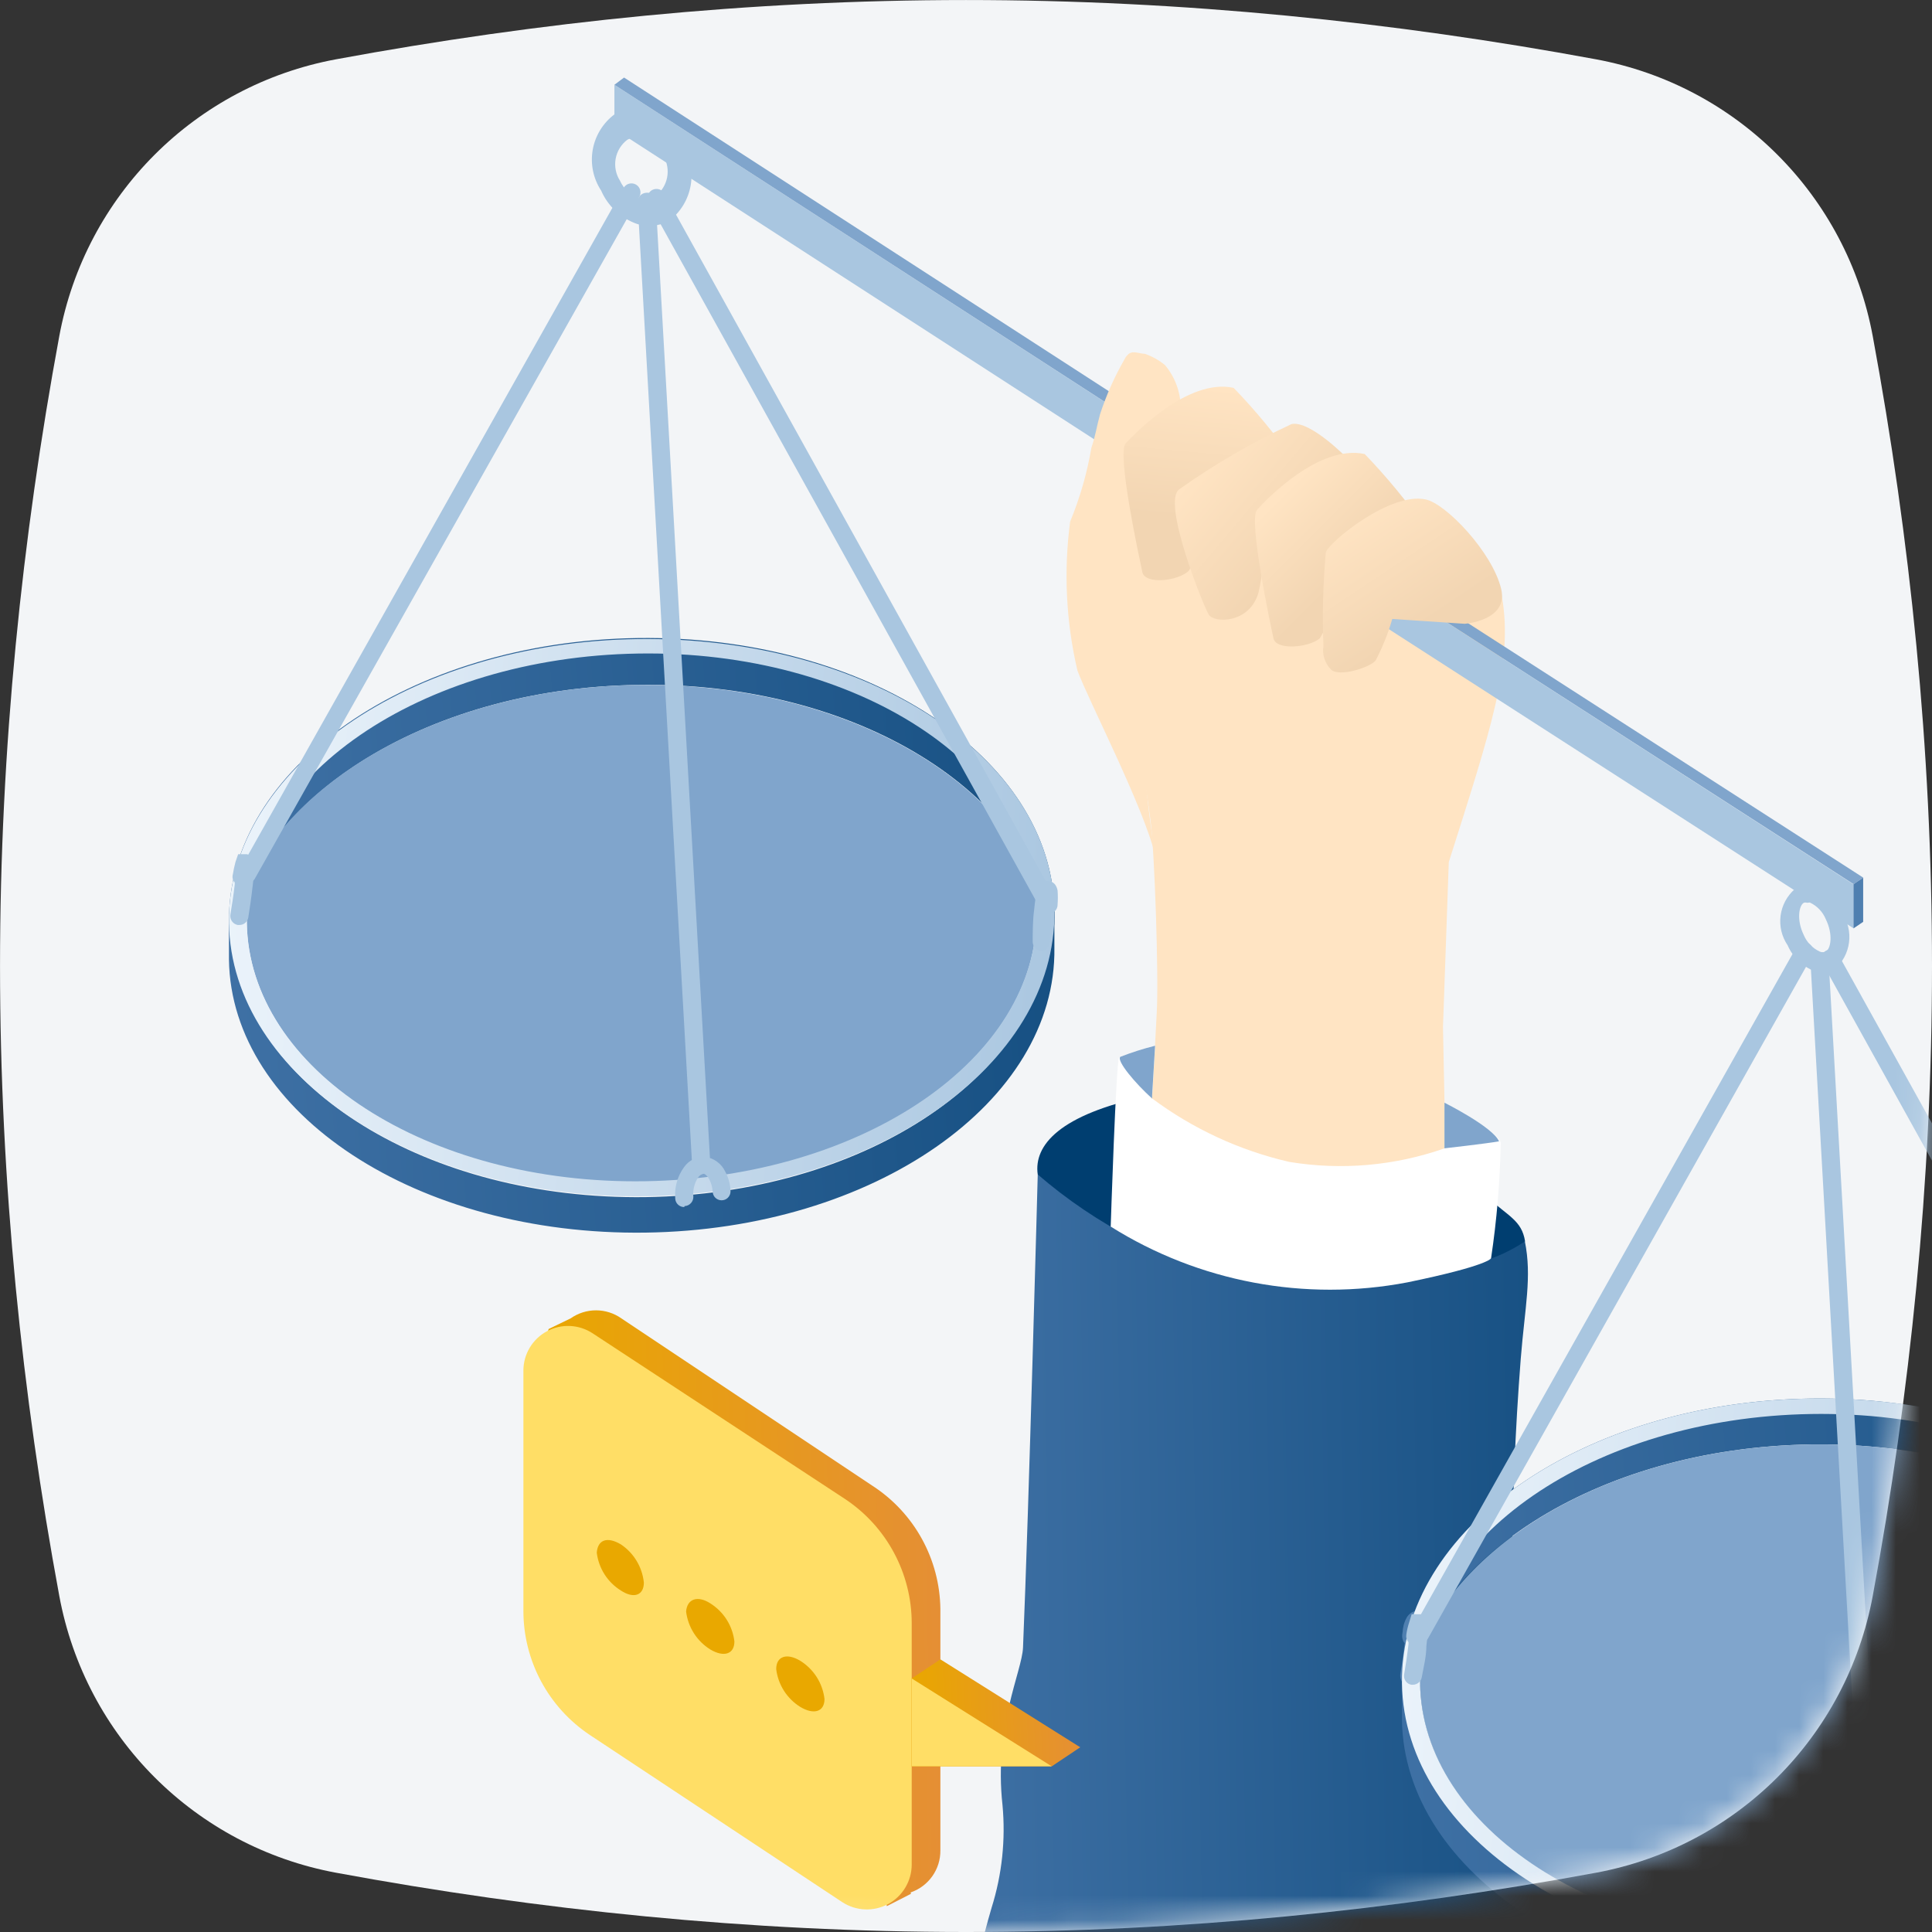 <svg fill="none" height="80" viewBox="0 0 80 80" width="80" xmlns="http://www.w3.org/2000/svg" xmlns:xlink="http://www.w3.org/1999/xlink"><rect x="0" y="0" width="80" height="80" fill="#333333" stroke="none"/><linearGradient id="a"><stop offset="0" stop-color="#3e70a4"/><stop offset="1" stop-color="#003e70"/></linearGradient><linearGradient id="b" gradientUnits="userSpaceOnUse" x1="39.711" x2="77.819" xlink:href="#a" y1="48.631" y2="47.971"/><linearGradient id="c" gradientUnits="userSpaceOnUse" x1="9.48" x2="62.062" xlink:href="#a" y1="26.418" y2="22.572"/><linearGradient id="d" gradientUnits="userSpaceOnUse" x1="9.48" x2="62.102" xlink:href="#a" y1="37.25" y2="33.717"/><linearGradient id="e"><stop offset=".003" stop-color="#ecf4fb"/><stop offset="1" stop-color="#a9c6e0"/></linearGradient><linearGradient id="f" gradientUnits="userSpaceOnUse" x1="9.48" x2="45.307" xlink:href="#e" y1="26.459" y2="29.383"/><linearGradient id="g" gradientUnits="userSpaceOnUse" x1="58.051" x2="110.642" xlink:href="#a" y1="57.908" y2="54.052"/><linearGradient id="h" gradientUnits="userSpaceOnUse" x1="58.051" x2="110.748" xlink:href="#a" y1="68.701" y2="65.16"/><linearGradient id="i" gradientUnits="userSpaceOnUse" x1="58.051" x2="93.888" xlink:href="#e" y1="57.908" y2="60.829"/><linearGradient id="j"><stop offset="0" stop-color="#f2d5b2"/><stop offset="1" stop-color="#ffe4c3"/></linearGradient><linearGradient id="k" gradientUnits="userSpaceOnUse" x1="49.5" x2="50" xlink:href="#j" y1="21.501" y2="16.001"/><linearGradient id="l" gradientUnits="userSpaceOnUse" x1="53.487" x2="49.342" xlink:href="#j" y1="23.184" y2="19.687"/><linearGradient id="m" gradientUnits="userSpaceOnUse" x1="56.5" x2="53.5" xlink:href="#j" y1="23.001" y2="20.001"/><linearGradient id="n" gradientUnits="userSpaceOnUse" x1="58" x2="55" xlink:href="#j" y1="26.501" y2="22.001"/><linearGradient id="o" gradientUnits="userSpaceOnUse" x1="76.523" x2="78.769" y1="79.35" y2="79.285"><stop offset="0" stop-color="#a9c6e0"/><stop offset="1" stop-color="#80a5cc"/></linearGradient><linearGradient id="p"><stop offset="0" stop-color="#e9a700"/><stop offset="1" stop-color="#e58f34"/></linearGradient><linearGradient id="q" gradientUnits="userSpaceOnUse" x1="22.359" x2="38.504" xlink:href="#p" y1="54.258" y2="53.976"/><linearGradient id="r" gradientUnits="userSpaceOnUse" x1="37.75" x2="44.537" xlink:href="#p" y1="68.711" y2="68.433"/><clipPath id="s"><path d="m0 0h80v80h-80z"/></clipPath><mask id="t" height="80" maskUnits="userSpaceOnUse" width="80" x="0" y="0"><path d="m66.08 77.54c2.848-.523 5.469-1.899 7.518-3.946 2.048-2.046 3.427-4.667 3.952-7.514 1.608-8.601 2.428-17.33 2.45-26.08-.022-8.75-.842-17.479-2.45-26.08-.525-2.849-1.903-5.47-3.951-7.519-2.048-2.048-4.67-3.426-7.519-3.951-8.601-1.608-17.33-2.428-26.08-2.45-8.75.022-17.479.842-26.08 2.45-2.849.525-5.47 1.903-7.519 3.951-2.048 2.048-3.426 4.67-3.951 7.519-1.608 8.601-2.428 17.33-2.45 26.08.022 8.75.842 17.479 2.45 26.08.526 2.847 1.904 5.468 3.952 7.514 2.048 2.046 4.67 3.422 7.518 3.946 8.6 1.617 17.33 2.44 26.08 2.46 8.75-.02 17.48-.844 26.08-2.46z" fill="#fff"/></mask><g clip-path="url(#s)"><path d="m66.078 77.547c5.836-1.079 10.39-5.633 11.469-11.469 1.544-8.351 2.453-17.086 2.453-26.077 0-8.992-.909-17.727-2.453-26.078-1.079-5.836-5.633-10.39-11.469-11.469-8.351-1.544-17.086-2.453-26.078-2.453-8.991-0-17.726.909-26.077 2.453-5.836 1.079-10.39 5.633-11.469 11.469-1.544 8.351-2.453 17.087-2.453 26.078 0 8.991.909 17.726 2.453 26.077 1.079 5.836 5.633 10.39 11.469 11.469 8.351 1.544 17.086 2.453 26.077 2.453 8.992 0 17.727-.909 26.078-2.453z" fill="#f3f5f7"/><g mask="url(#t)"><path d="m28.251 5.99c-.14-.319-.344-.607-.598-.846-.254-.239-.554-.424-.882-.544-.217-.069-.447-.093-.673-.071s-.447.091-.647.201c-.478.356-.803.882-.907 1.469-.104.587.02 1.192.347 1.691.139.319.342.606.597.844.255.237.555.42.883.536.168.055.343.082.52.08.282-.001.56-.069.81-.2.475-.359.796-.885.898-1.472s-.022-1.19-.348-1.688zm-1.11 2.13c-.125.06-.262.09-.4.09-.089.014-.181.014-.27 0-.176-.06-.339-.156-.476-.281-.138-.126-.248-.278-.324-.449-.171-.268-.234-.59-.179-.903.056-.313.226-.594.479-.787.107-.059.226-.095.348-.107s.245.001.362.037c.175.064.335.162.471.289.136.127.244.28.319.451.159.269.213.587.152.893s-.232.579-.482.767z" fill="#a9c6e0"/><path d="m39.711 87.211c.109-2.785.563-5.546 1.35-8.22.431-1.373.584-2.817.45-4.25-.36-3.26.81-5.53.85-6.52.24-5.69.61-19.59.61-19.59l20.17 2.77c.3 1.47 0 2.73-.17 4.86-.467 5.974-.477 11.975-.03 17.95.13 3 1.42 9.72 1.42 13z" fill="url(#b)"/><path d="m51.36 52.971c-3.099-.766-5.974-2.253-8.39-4.34-.17-1.21.9-2.48 4.55-3.25 3-.63 6.39-1.38 8.76.6 1.62 1.36 3.68 2.1 5.25 3.54.92.85 1.48 1 1.62 1.88-2.38 1.57-4.43 1-6.64 1-2.05-.04-3.15 1.05-5.15.57z" fill="#003e70"/><path d="m59.911 50.47-.16-7.94.24-6.83c1.72-5.43 2.68-8.24 2.2-11-.26-1.49-2.46-2.14-4.52-3.49-1.59-1-2.78-2.62-3.54-2.86-1.74-.55-4.06-.08-5.1-.8s-3 8.88-2.29 11.78c.406 1.528.706 3.081.9 4.65.17 1.31.34 6.4.26 7.9-.2 4-.49 8.17-.49 8.17z" fill="#ffe4c3"/><path d="m26.411 28.36c-8.9.13-16.15 4.85-16.87 10.72-.037-.289-.057-.579-.06-.87-.09-6.38 7.49-11.66 16.93-11.79s17.17 4.93 17.25 11.31c.01.358-.01.716-.06 1.07-.71-5.94-8.16-10.59-17.19-10.44z" fill="url(#c)"/><path d="m26.409 28.362c7.43-.1 13.79 3 16.21 7.45.187.651.288 1.323.3 2 .08 6-7.17 11-16.2 11.15s-16.41-4.69-16.5-10.75c-.01-.734.088-1.465.29-2.17 2.38-4.38 8.63-7.58 15.9-7.68z" fill="#80a5cc"/><path d="m26.73 49.57c8.91-.13 16.08-4.84 16.79-10.73 0 .22.14-1.59.14-1.59v2c.09 6.38-7.49 11.66-16.93 11.79s-17.16-4.93-17.25-11.31v-2.06c.008.472.048.943.12 1.41.71 5.99 8.11 10.61 17.13 10.49z" fill="url(#d)"/><path d="m9.481 38.212c.09 6.38 7.81 11.45 17.25 11.32s17-5.41 16.93-11.8-7.81-11.4-17.25-11.27-17.02 5.41-16.93 11.75zm.74 0c-.08-6 7.17-11 16.2-11.15s16.42 4.66 16.5 10.7-7.17 11-16.2 11.15-16.41-4.64-16.5-10.7z" fill="url(#f)"/><g fill="#a9c6e0"><path d="m28.33 49.982c-.095 0-.186-.036-.255-.101-.069-.065-.11-.154-.115-.249-.039-.467.092-.932.37-1.31.098-.138.229-.249.381-.322.152-.073.32-.107.489-.098.178.025.347.094.492.201.145.106.261.247.338.409.136.253.211.533.22.82 0 .098-.039.192-.108.262s-.164.108-.262.108c-.098 0-.192-.039-.262-.108s-.108-.164-.108-.262c-.013-.174-.061-.344-.14-.5-.09-.16-.18-.22-.23-.23-.046.008-.091.026-.13.051-.04.026-.073.059-.1.099-.156.236-.227.518-.2.8.003.099-.033.195-.101.268-.067.073-.16.117-.259.122z"/><path d="m43.142 39.38c-.099 0-.194-.039-.265-.108s-.112-.163-.115-.262c0-.4 0-.9.06-1.34.08-.81.16-1.17.53-1.19.08 0 .36 0 .44.39.015.196.015.394 0 .59.001.081-.025.161-.074.226-.049.065-.118.112-.196.134 0 .4-.05.83-.05 1.18.001.049-.007.099-.025.145-.018.046-.045.088-.08.123-.035.035-.076.064-.121.083-.046.019-.095.029-.144.029z"/><path d="m9.911 38.301h-.07c-.098-.019-.184-.076-.24-.159-.056-.082-.078-.183-.06-.281.06-.34.13-.81.18-1.24v-.08c-.041-.043-.07-.096-.084-.154-.014-.058-.013-.118.004-.176.027-.175.064-.349.11-.52l.11-.32h.36c.39.09.35.42.24 1.32-.05.45-.12.94-.18 1.3-.014.087-.06.167-.128.224-.068.057-.154.088-.243.086z"/><path d="m29.032 48.641c-.095 0-.186-.036-.255-.101-.069-.065-.11-.154-.115-.249l-2.26-39.92c-.003-.099.033-.195.101-.268.067-.073.16-.117.259-.122.049-.006.099-.001.146.014s.091.04.128.073c.037.033.066.074.086.119s.03.094.03.144l2.26 39.88c.003.098-.032.192-.097.265-.065.073-.156.117-.253.125z"/><path d="m43.301 37.621c-.067-.001-.132-.019-.19-.052-.058-.033-.106-.081-.14-.138l-16.09-29c-.033-.044-.056-.094-.068-.147-.012-.053-.012-.109-0-.162.012-.053.034-.104.067-.147.033-.044.074-.08.122-.106.048-.026.101-.042.155-.045.054-.004.109.004.16.023.051.019.098.049.136.088.038.039.068.085.087.137l16.09 29c.047.088.057.19.029.286-.028.095-.092.176-.179.224-.054.033-.117.047-.18.04z"/><path d="m10.222 36.571c-.059.013-.121.013-.18 0-.043-.024-.081-.056-.111-.095-.03-.039-.053-.083-.066-.131s-.016-.097-.01-.146c.006-.049.022-.096.047-.138l15.92-28.28c.024-.043.057-.08.096-.11.039-.03.083-.052.131-.065s.097-.017.145-.01c.049.006.096.022.139.046.043.024.08.057.11.096s.052.083.065.13.017.097.011.146c-.006.049-.022.096-.046.138l-15.92 28.23c-.034.057-.083.105-.14.138-.058.033-.123.051-.19.052z"/><path d="m50.211 19.532v1.83l-24.77-16.02v-1.83z"/></g><path d="m49.811 19.011c-.043.058-.084.118-.12.18l-24.25-15.68.4-.3 24.11 15.6z" fill="#80a5cc"/><path d="m58.48 69.381c.06-.35.13-.82.18-1.27.09-.7.1-1.07 0-.84s-.06.26-.1.47" stroke="#4f7fb0" stroke-linecap="round" stroke-linejoin="round"/><path d="m74.992 59.811c-8.91.13-16.16 4.84-16.88 10.73 0-.28 0-.55-.06-.84-.09-6.38 7.5-11.66 16.94-11.79s17.15 4.94 17.25 11.3c-.007.365-.041.73-.1 1.09-.68-5.99-8.13-10.61-17.15-10.49z" fill="url(#g)"/><path d="m74.991 59.811c7.42-.1 13.78 3 16.2 7.45.192.65.293 1.323.3 2 .09 6-7.17 11-16.2 11.15s-16.41-4.67-16.49-10.7c-.001-.74.114-1.475.34-2.18 2.32-4.41 8.52-7.61 15.85-7.72z" fill="#80a5cc"/><path d="m75.301 81.021c8.91-.12 16.08-4.81 16.84-10.72 0 .21.14-1.6.14-1.6v2c.08 6.38-7.5 11.66-16.94 11.8s-17.2-4.93-17.29-11.29v-2.09c.003.475.033.949.09 1.42.74 5.98 8.14 10.61 17.16 10.48z" fill="url(#h)"/><path d="m58.052 69.701c.09 6.39 7.81 11.45 17.25 11.32s17.02-5.41 16.94-11.81-7.82-11.43-17.25-11.3-17.03 5.41-16.94 11.79zm.75 0c-.09-6 7.16-11 16.19-11.15s16.42 4.66 16.5 10.66-7.17 11-16.2 11.15-16.41-4.64-16.49-10.67z" fill="url(#i)"/><path d="m51.402 20.291 25.35 16.33v1.82l-25.35-16.32z" fill="#a9c6e0"/><path d="m51.632 19.91 1.26.81 24.26 15.62-.4.27-23.86-15.36-1.49-.95v-.24z" fill="#80a5cc"/><path d="m77.15 38.172-.4.27v-1.83l.4-.27z" fill="#4f7fb0"/><path d="m44.612 27.76c-.47-2.018-.572-4.105-.3-6.16.407-.984.702-2.01.88-3.06.16-.45.23-.93.36-1.39.255-.782.59-1.536 1-2.25.043-.097.108-.183.19-.25.19-.14.45 0 .66 0 .306.104.591.264.84.47.418.499.648 1.129.65 1.78.07.464.07.936 0 1.4-.146.512-.326 1.013-.54 1.5-.19.58-.15 1.21-.29 1.81-.921 4.561-.996 9.252-.22 13.84-.47-2.01-2.78-6.46-3.23-7.69z" fill="#ffe4c3"/><path clip-rule="evenodd" d="m53.602 19.12c-.758-1.085-1.601-2.108-2.52-3.06-1.89-.41-4.09 1.89-4.47 2.3s.58 4.81.69 5.33 1.46.38 1.92-.05c.429-.706.734-1.481.9-2.29l1.91.44z" fill="url(#k)" fill-rule="evenodd"/><path clip-rule="evenodd" d="m55.791 18.98s-1.53-1.58-2.31-1.42c-1.629.757-3.185 1.661-4.65 2.7-.74.52 1 4.83 1.22 5.19s1.69.38 2.06-.91c.177-.763.238-1.549.18-2.33l1.75.22" fill="url(#l)" fill-rule="evenodd"/><path clip-rule="evenodd" d="m59.031 21.861c-.76-1.083-1.603-2.106-2.52-3.06-1.89-.41-4.09 1.89-4.46 2.31s.57 4.81.68 5.32 1.46.39 1.92 0c.428-.71.733-1.488.9-2.3l1.91.44z" fill="url(#m)" fill-rule="evenodd"/><path clip-rule="evenodd" d="m54.801 26.75c-.051-1.298-.018-2.597.1-3.89.19-.46 2.67-2.49 4.13-2.18.84.17 2.77 2.19 3.13 3.71.31 1.31-1.51 1.44-1.51 1.44l-3-.2c-.172.595-.403 1.171-.69 1.72-.25.3-1.51.69-1.84.38-.128-.126-.224-.281-.279-.451-.056-.171-.07-.352-.041-.529z" fill="url(#n)" fill-rule="evenodd"/><path d="m75.472 40.212c-.113.019-.228.019-.34 0-.247-.096-.472-.24-.662-.424-.191-.184-.343-.403-.448-.646-.244-.358-.347-.793-.292-1.222.055-.429.266-.824.592-1.108.259-.136.56-.165.84-.08.247.096.472.24.662.424.191.184.343.403.448.646.244.358.348.793.292 1.222-.055.429-.266.824-.592 1.108-.157.069-.329.097-.5.08zm-.65-2.83c-.042-.015-.088-.015-.13 0-.2.11-.31.71 0 1.34.128.301.363.543.66.68.039.018.082.027.125.027.043 0 .086-.009.125-.027.21-.12.31-.71 0-1.34-.125-.305-.361-.551-.66-.69z" fill="#a9c6e0"/><path d="m76.9 81.441c-.095 0-.186-.036-.255-.101-.069-.065-.11-.154-.115-.249-.041-.472.095-.942.38-1.32.098-.138.229-.249.381-.322.152-.073.32-.107.489-.098.178.026.346.097.489.205.143.108.257.251.331.415.136.249.214.526.23.81.005.099-.028.197-.093.271-.065.075-.158.121-.257.129-.05.004-.099-.002-.146-.017s-.091-.04-.128-.073c-.037-.033-.068-.072-.089-.117-.022-.045-.034-.093-.036-.143-.009-.174-.053-.344-.13-.5-.09-.16-.19-.23-.24-.23-.089.017-.168.067-.22.14-.163.233-.238.517-.21.8.005.099-.028.197-.093.271-.065.075-.158.121-.257.129z" fill="url(#o)"/><path d="m77.609 80.1c-.097 0-.191-.037-.262-.104s-.113-.159-.118-.256l-2.26-39.91c-.003-.05.004-.1.021-.147.017-.047.043-.09.076-.128.033-.037.074-.067.119-.089s.094-.034.144-.036c.05-.006.101-.001.149.015.048.016.092.041.129.076.037.034.066.076.086.122s.029.097.027.147l2.26 39.91c.005.099-.028.197-.093.271-.066.075-.158.121-.257.129z" fill="#a9c6e0"/><path d="m91.873 69.071c-.066.003-.131-.014-.188-.047-.057-.034-.103-.083-.132-.143l-16.09-29c-.024-.043-.04-.09-.046-.138-.006-.049-.003-.098.01-.146.013-.047.035-.092.065-.13.03-.039.068-.071.11-.096s.09-.04.139-.046.098-.003.145.01c.047.013.092.035.131.065.039.03.071.068.096.11l16.09 29c.025.043.041.09.047.139s.003.099-.01.146c-.013.048-.035.092-.066.131-.03.039-.068.071-.111.095-.058.032-.123.049-.19.05z" fill="#a9c6e0"/><path d="m58.789 68.02c-.059.014-.121.014-.18 0-.086-.052-.148-.135-.174-.232s-.014-.2.034-.288l15.92-28.29c.024-.043.057-.08.096-.11.039-.03.083-.052.13-.065.047-.013.097-.017.146-.01s.096.022.138.046c.043.024.08.057.11.096.03.039.052.083.065.131.013.047.017.097.01.145s-.022.096-.046.138l-15.9 28.25c-.033.062-.084.114-.146.148s-.133.048-.204.042z" fill="#a9c6e0"/><path d="m58.513 69.762h-.07c-.048-.008-.094-.026-.135-.052s-.077-.06-.104-.1c-.028-.04-.048-.085-.058-.133s-.011-.097-.003-.145c.06-.35.13-.82.18-1.25v-.08c-.037-.044-.064-.095-.08-.15-.016-.055-.019-.113-.01-.17.024-.173.064-.344.12-.51l.1-.33h.37c.38.08.34.42.24 1.32 0 .45-.13.93-.19 1.29-.016.085-.06.162-.126.218-.065.056-.148.089-.234.092z" fill="#a9c6e0"/><path d="m59.812 45.661v1.89c-2.062.724-4.274.917-6.43.56-2.055-.474-3.989-1.369-5.68-2.63l.13-2.18c-.508.125-1.007.289-1.49.49-.13.13-.35 7-.35 7 3.655 2.293 8.042 3.119 12.28 2.31 3.4-.7 3.47-1 3.47-1 .238-1.586.371-3.186.4-4.79-.24-.6-2.33-1.65-2.33-1.65z" fill="#fff"/><path d="m59.812 47.55v-1.89s2 1 2.26 1.6c-.49.09-2.26.29-2.26.29z" fill="#80a5cc"/><path d="m46.39 43.761c.47-.184.951-.338 1.44-.46l-.13 2.18c-.68-.61-1.48-1.56-1.31-1.72z" fill="#80a5cc"/><path d="m37.709 78.361c.362-.124.675-.359.896-.671.221-.312.338-.686.334-1.069v-10c-.013-1.013-.275-2.007-.763-2.895s-1.188-1.642-2.037-2.195l-10.41-6.94c-.307-.217-.674-.333-1.05-.333-.376 0-.743.117-1.05.333l-.91.44-.36 1.18.5-.15v10c-.003 1.019.246 2.023.726 2.921s1.175 1.665 2.024 2.228l10.46 7c.178.126.378.218.59.27l.06.45 1-.51z" fill="url(#q)"/><path clip-rule="evenodd" d="m34.872 78.761c.28.184.605.288.939.303s.667-.062.962-.22c.295-.159.542-.394.714-.682.172-.287.264-.616.265-.951v-10c-.001-1.018-.254-2.019-.735-2.916s-1.177-1.661-2.025-2.224l-10.45-6.86c-.279-.184-.602-.289-.935-.305-.334-.015-.665.06-.959.218-.294.158-.54.392-.712.679s-.263.614-.263.948v9.95c-.001 1.017.25 2.018.73 2.915.48.897 1.174 1.661 2.02 2.225z" fill="#ffde66" fill-rule="evenodd"/><path d="m25.711 63.951c.265.177.487.411.651.684.164.273.266.579.299.896 0 .53-.42.68-.95.33-.274-.17-.506-.4-.679-.671-.173-.272-.283-.579-.321-.899.04-.53.43-.68 1-.34z" fill="#e9a800"/><path d="m33.141 68.772c.274.172.507.403.68.676.173.273.282.582.32.904 0 .52-.43.67-1 .33-.274-.17-.506-.4-.679-.671-.173-.272-.283-.579-.321-.899 0-.53.44-.68 1-.34z" fill="#e9a800"/><path d="m29.41 66.39c.274.172.507.403.68.676.173.273.282.582.32.904 0 .52-.43.67-1 .33-.273-.171-.505-.4-.678-.672-.173-.272-.283-.579-.322-.898.04-.52.47-.68 1-.34z" fill="#e9a800"/><path clip-rule="evenodd" d="m44.73 72.351-5.79-3.64-1.19.79v3.64h5.8z" fill="url(#r)" fill-rule="evenodd"/><path clip-rule="evenodd" d="m43.55 73.14-5.8-3.64v3.64z" fill="#ffde66" fill-rule="evenodd"/></g></g></svg>